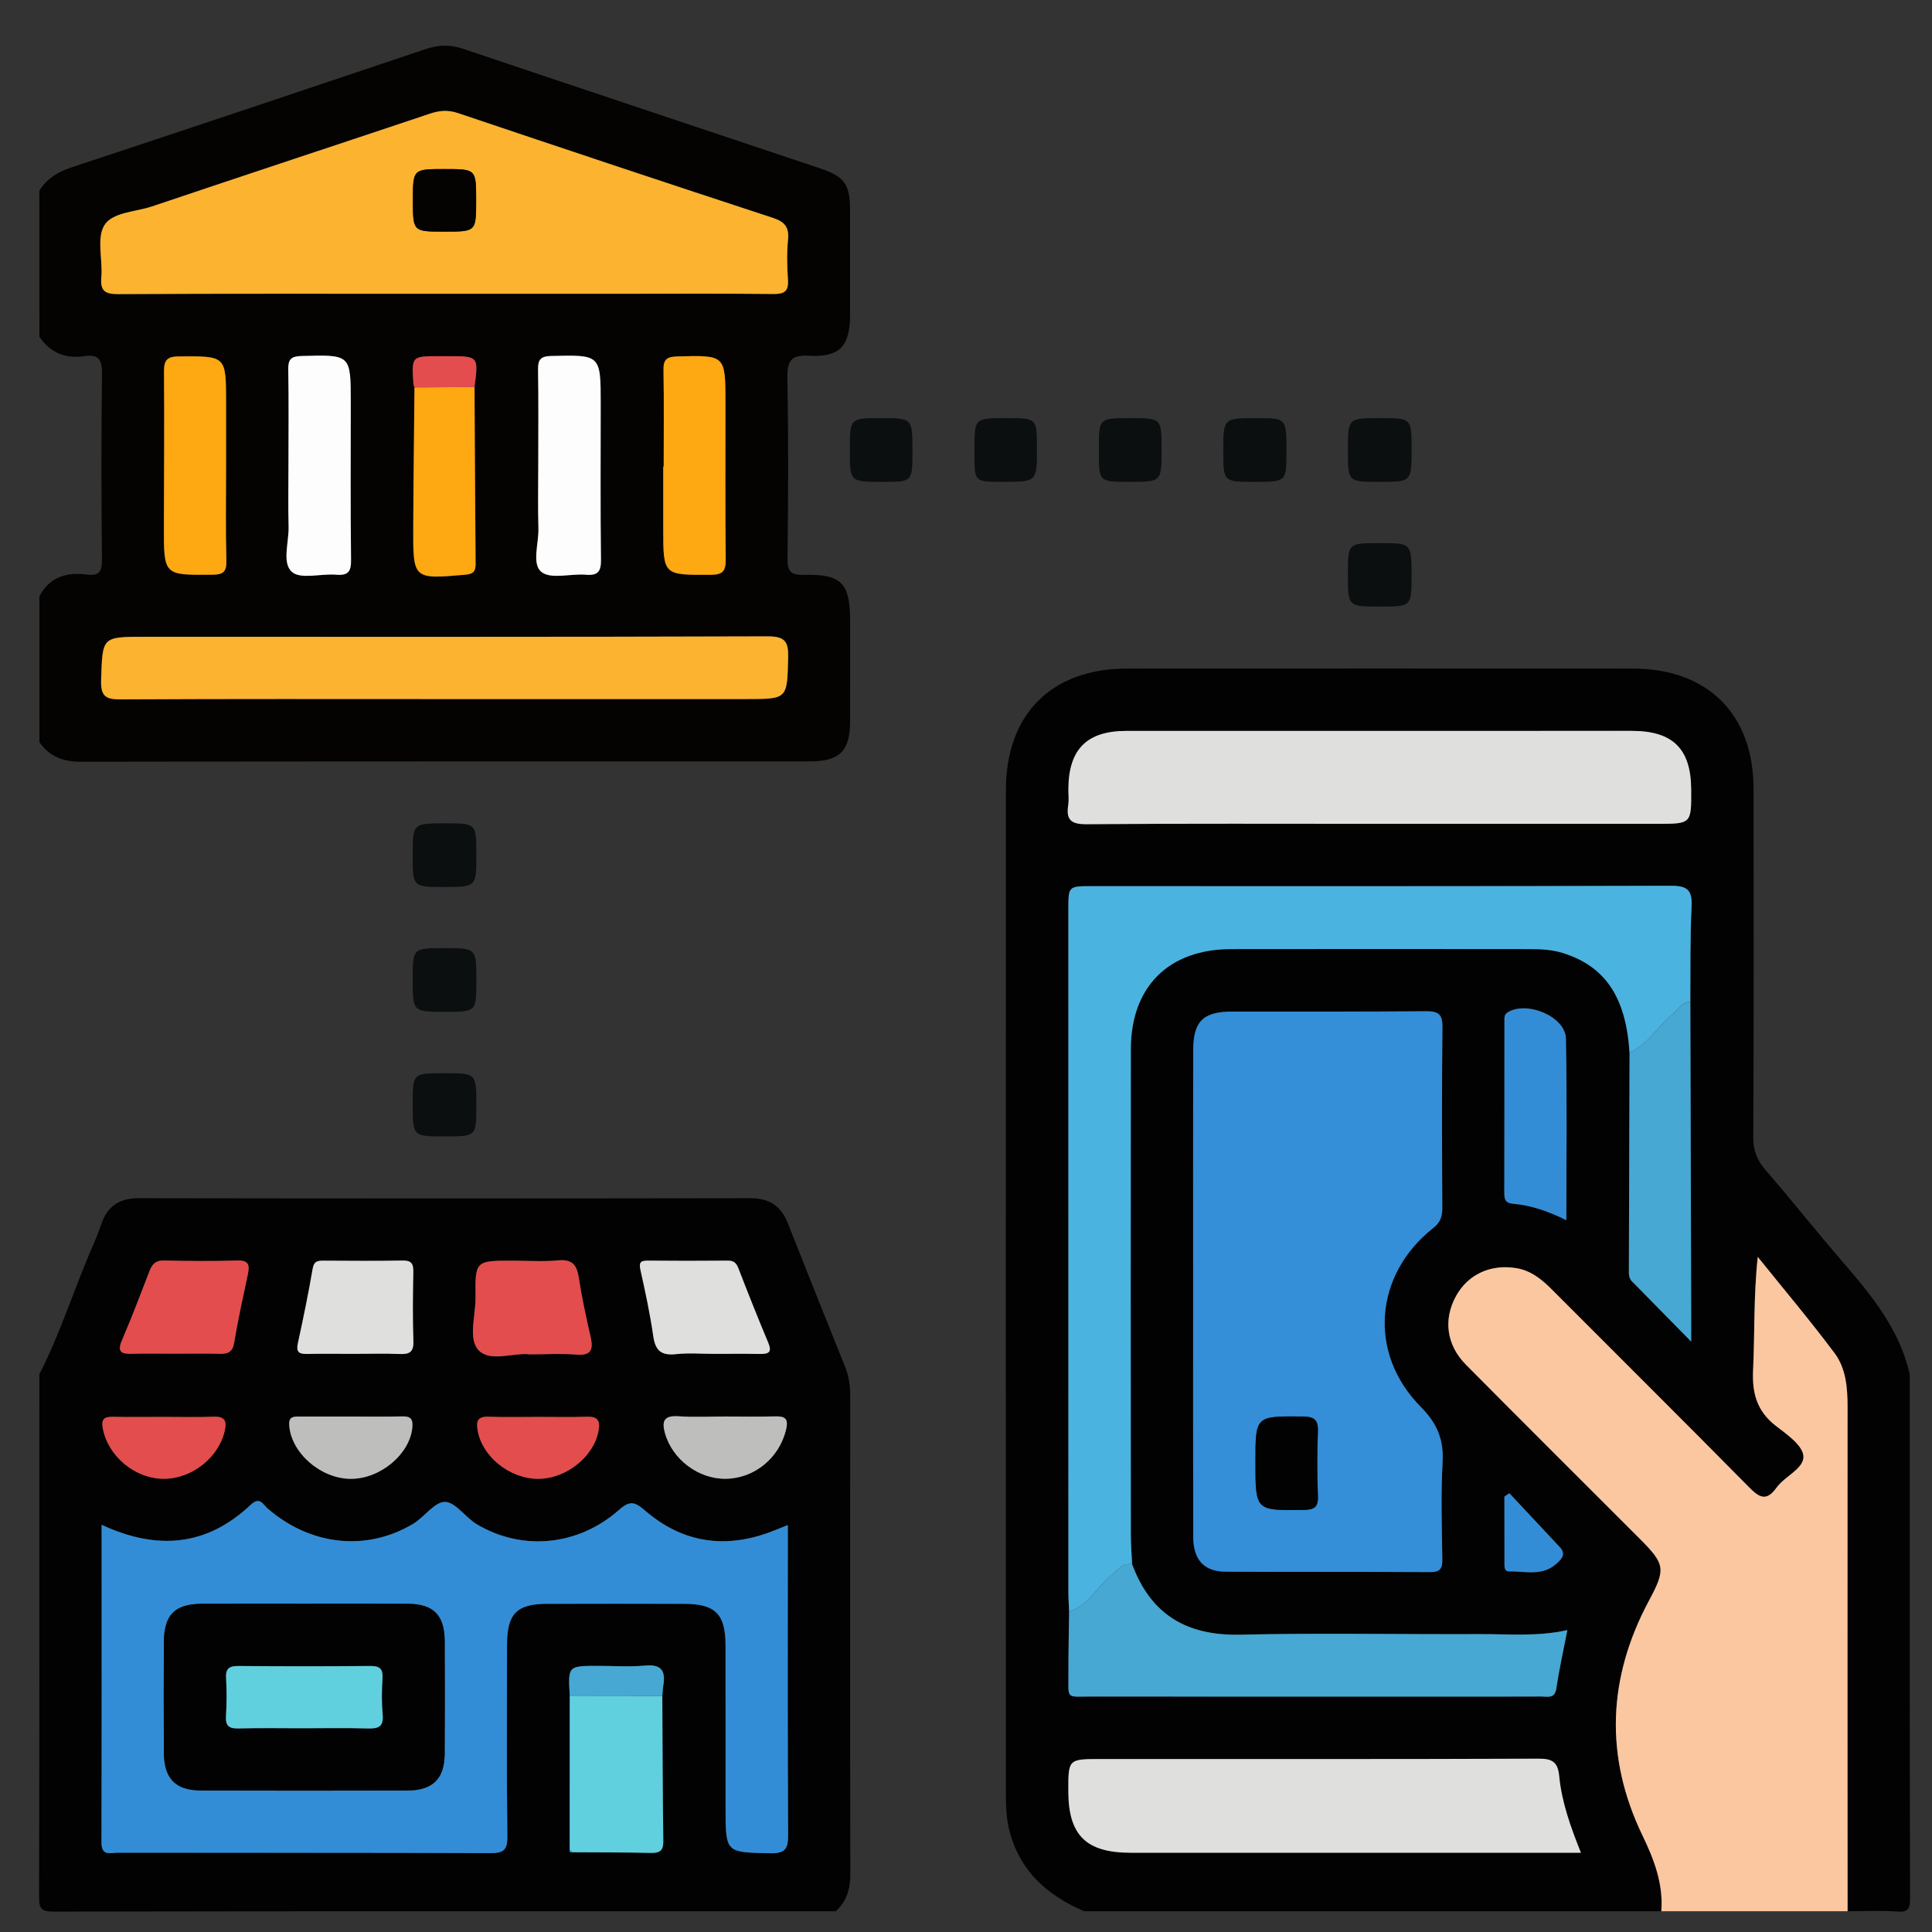 <?xml version="1.0" encoding="UTF-8"?>
<svg xmlns="http://www.w3.org/2000/svg" xmlns:xlink="http://www.w3.org/1999/xlink" version="1.1" id="Layer_1" x="0px" y="0px" width="95px" height="95px" viewBox="0 0 95 95" xml:space="preserve">
<rect x="0" y="0" width="95" height="95" fill="#333333" stroke="none"/>
<path fill-rule="evenodd" clip-rule="evenodd" fill="#020203" d="M53.309,93.979c-1.781-0.767-3.13-1.934-3.655-3.887  c-0.176-0.646-0.193-1.3-0.193-1.956c-0.003-16.428-0.005-32.854,0.001-49.28c0-3.739,2.239-5.98,5.96-5.982  c8.288-0.004,16.575-0.004,24.863,0c3.682,0.002,5.934,2.237,5.94,5.902c0.007,5.714,0.012,11.429-0.012,17.144  c-0.004,0.648,0.18,1.126,0.598,1.608c1.311,1.517,2.556,3.087,3.866,4.603c1.405,1.625,2.738,3.279,3.229,5.442  c0,8.593-0.007,17.185,0.015,25.776c0.001,0.536-0.104,0.683-0.645,0.645c-0.806-0.058-1.617-0.016-2.425-0.016  c-0.002-8.259-0.008-16.52-0.001-24.778c0-0.948-0.072-1.904-0.636-2.659c-1.209-1.618-2.515-3.163-3.78-4.738  c-0.208,1.912-0.146,3.752-0.23,5.585c-0.053,1.131,0.199,2.011,1.117,2.723c0.537,0.417,1.308,0.941,1.357,1.475  c0.057,0.619-0.91,0.991-1.319,1.562c-0.505,0.703-0.851,0.492-1.364-0.029c-3.216-3.259-6.466-6.482-9.699-9.726  c-0.494-0.494-1.02-0.919-1.737-1.036c-1.259-0.208-2.377,0.307-2.962,1.372c-0.629,1.141-0.478,2.4,0.487,3.375  c2.844,2.871,5.709,5.717,8.564,8.576c1.242,1.242,1.262,1.487,0.435,3.03c-2.029,3.785-2.188,7.663-0.325,11.527  c0.588,1.22,1.033,2.391,0.934,3.742C72.229,93.979,62.771,93.979,53.309,93.979z M52.571,79.251  c-0.012,0.986-0.039,1.975-0.033,2.96c0.007,1.394-0.173,1.208,1.166,1.21c5.777,0.008,11.555,0.003,17.332,0.003  c1.587,0,3.175,0.005,4.761-0.004c0.3-0.001,0.654,0.125,0.731-0.4c0.139-0.937,0.348-1.861,0.542-2.867  c-1.457,0.331-2.889,0.192-4.313,0.199c-3.922,0.017-7.846-0.063-11.766,0.028c-2.64,0.062-4.411-0.989-5.324-3.47  c-0.021-0.479-0.062-0.958-0.062-1.436c-0.005-7.962-0.01-15.923,0-23.886c0.003-3.064,1.854-4.913,4.923-4.92  c4.877-0.011,9.757-0.004,14.637,0c0.566,0,1.13,0.019,1.685,0.193c2.086,0.655,3.104,2.168,3.278,4.902  c-0.012,3.553-0.022,7.104-0.033,10.658c-0.001,0.208-0.014,0.417,0.152,0.585c0.911,0.924,1.82,1.851,2.912,2.961  c0-0.589,0-0.904,0-1.222c-0.014-5.165-0.028-10.33-0.042-15.493c0.014-1.556-0.018-3.112,0.062-4.663  c0.041-0.825-0.205-1.036-1.029-1.033c-9.483,0.03-18.964,0.019-28.447,0.019c-1.169,0-1.169,0-1.169,1.132  c0,11.187,0,22.374,0.001,33.562C52.534,78.595,52.56,78.924,52.571,79.251z M58.669,63.531c0,4.011-0.006,8.021,0.004,12.029  c0.003,1.138,0.528,1.719,1.599,1.724c3.352,0.02,6.704-0.001,10.055,0.02c0.491,0.002,0.6-0.176,0.594-0.626  c-0.022-1.585-0.075-3.175,0.013-4.756c0.065-1.128-0.261-1.925-1.075-2.745c-2.602-2.628-2.293-6.498,0.616-8.794  c0.356-0.281,0.446-0.569,0.445-0.984c-0.014-2.964-0.026-5.927,0.007-8.888c0.007-0.646-0.199-0.791-0.809-0.785  c-3.173,0.028-6.344,0.01-9.517,0.016c-1.453,0.002-1.929,0.482-1.93,1.94C58.666,55.631,58.668,59.58,58.669,63.531z   M67.785,40.509c4.576,0,9.15,0,13.726,0c1.658,0,1.658,0,1.647-1.695c-0.012-1.991-0.9-2.874-2.912-2.875  c-8.283-0.002-16.567-0.003-24.852,0.001c-1.949,0-2.842,0.895-2.861,2.837c-0.002,0.27,0.033,0.543-0.007,0.807  c-0.113,0.73,0.139,0.95,0.904,0.944C58.216,40.489,63,40.509,67.785,40.509z M77.737,91.104c-0.508-1.27-0.944-2.482-1.067-3.76  c-0.065-0.691-0.329-0.868-1.006-0.865c-7.181,0.026-14.36,0.017-21.539,0.017c-1.599,0-1.599,0-1.593,1.596  c0.008,2.154,0.88,3.012,3.066,3.012c7.061,0.001,14.12,0.001,21.182,0.001C77.07,91.104,77.363,91.104,77.737,91.104z M77.02,60  c0-3.041,0.039-5.985-0.021-8.929c-0.021-1.078-1.905-1.873-2.858-1.295c-0.192,0.116-0.163,0.299-0.164,0.469  c-0.003,2.807,0.001,5.612-0.006,8.42c0,0.309,0.053,0.493,0.422,0.524C75.286,59.265,76.127,59.556,77.02,60z M74.22,73.427  c-0.082,0.053-0.164,0.107-0.246,0.161c0,1.092,0,2.185,0.003,3.276c0,0.176-0.014,0.408,0.231,0.403  c0.788-0.01,1.631,0.248,2.315-0.37c0.239-0.216,0.514-0.463,0.174-0.823C75.87,75.193,75.045,74.31,74.22,73.427z"></path>
<path fill-rule="evenodd" clip-rule="evenodd" fill="#020202" d="M1.936,67.573c1.059-2.064,1.736-4.287,2.666-6.404  c0.144-0.326,0.272-0.662,0.389-0.999c0.303-0.874,0.888-1.252,1.832-1.252c10.024,0.017,20.047,0.017,30.071,0  c0.944-0.002,1.512,0.387,1.848,1.238c0.929,2.359,1.873,4.712,2.817,7.063c0.182,0.453,0.248,0.913,0.247,1.4  c-0.006,7.839-0.011,15.679,0.007,23.519c0.002,0.735-0.174,1.345-0.716,1.841c-12.813,0-25.627-0.006-38.44,0.018  c-0.616,0-0.738-0.121-0.736-0.736C1.944,84.698,1.936,76.136,1.936,67.573z M28.013,90.929c-0.026,0.122,0.024,0.168,0.144,0.149  c1.279,0.008,2.558,0.002,3.836,0.033c0.444,0.011,0.631-0.099,0.624-0.588c-0.034-2.379-0.036-4.757-0.049-7.136  c0.017-0.178,0.023-0.355,0.052-0.53c0.114-0.708-0.109-1.031-0.895-0.958c-0.768,0.071-1.547,0.015-2.321,0.015  c-1.476,0-1.476,0-1.387,1.467C28.015,85.897,28.014,88.414,28.013,90.929z M4.997,74.977c0,5.276,0.007,10.451-0.009,15.626  C4.985,91.284,5.439,91.1,5.782,91.1c6.104,0.007,12.209-0.005,18.313,0.02c0.653,0.003,0.859-0.135,0.851-0.826  c-0.041-3.142-0.02-6.283-0.017-9.426c0.001-1.514,0.477-2.004,1.964-2.006c2.244-0.005,4.489-0.005,6.733,0  c1.547,0.002,2.046,0.494,2.048,2.032c0.005,2.663,0.002,5.326,0.002,7.99c0,2.236,0,2.199,2.212,2.242  c0.753,0.015,0.867-0.252,0.863-0.917c-0.025-4.787-0.014-9.574-0.014-14.362c0-0.257,0-0.514,0-0.857  c-0.372,0.147-0.642,0.262-0.917,0.362c-2.245,0.819-4.307,0.48-6.11-1.081c-0.499-0.433-0.746-0.495-1.277-0.025  c-2.006,1.775-4.766,2.033-6.993,0.701c-0.557-0.332-1.039-1.09-1.562-1.096c-0.514-0.006-1.007,0.744-1.562,1.076  c-2.295,1.376-5.05,1.071-7.154-0.748c-0.24-0.209-0.387-0.61-0.84-0.183C10.182,76.017,7.754,76.258,4.997,74.977z M26.042,66.596  c0.861,0,1.581-0.049,2.29,0.013c0.759,0.065,0.849-0.262,0.707-0.89c-0.219-0.956-0.43-1.918-0.576-2.888  c-0.096-0.637-0.328-0.923-1.022-0.855c-0.738,0.069-1.489,0.015-2.234,0.015c-1.829,0-1.844,0.001-1.823,1.8  c0.01,0.889-0.375,2.038,0.146,2.598C24.103,67.001,25.279,66.494,26.042,66.596z M17.411,66.572c0.747,0,1.493-0.024,2.238,0.008  c0.477,0.021,0.697-0.087,0.679-0.628c-0.039-1.132-0.027-2.268-0.003-3.401c0.009-0.414-0.096-0.577-0.542-0.567  c-1.283,0.026-2.566,0.012-3.85,0.007c-0.283,0-0.489,0.002-0.556,0.387c-0.213,1.232-0.464,2.459-0.731,3.681  c-0.091,0.42,0.054,0.524,0.439,0.519C15.859,66.562,16.635,66.571,17.411,66.572z M35.114,66.572c0.748,0,1.496-0.011,2.244,0.005  c0.427,0.008,0.621-0.072,0.417-0.557c-0.509-1.21-0.992-2.43-1.466-3.653c-0.1-0.26-0.224-0.382-0.511-0.38  c-1.316,0.012-2.632,0.014-3.948,0c-0.375-0.003-0.436,0.111-0.355,0.474c0.24,1.077,0.473,2.16,0.63,3.252  c0.102,0.706,0.401,0.95,1.107,0.874C33.852,66.52,34.486,66.572,35.114,66.572z M8.544,66.563c0.749,0,1.497-0.015,2.244,0.006  c0.415,0.012,0.649-0.078,0.728-0.553c0.187-1.119,0.431-2.228,0.668-3.339c0.098-0.456,0.063-0.716-0.527-0.696  c-1.195,0.038-2.394,0.029-3.59,0c-0.409-0.01-0.581,0.173-0.713,0.514c-0.441,1.143-0.877,2.287-1.359,3.413  c-0.245,0.571-0.026,0.675,0.485,0.66C7.167,66.548,7.856,66.563,8.544,66.563z M35.679,69.652c-0.775,0-1.552,0.04-2.323-0.012  c-0.687-0.044-0.831,0.215-0.66,0.829c0.359,1.29,1.646,2.268,3,2.246c1.421-0.023,2.624-1.04,2.954-2.411  c0.137-0.571-0.063-0.672-0.56-0.658C37.288,69.67,36.483,69.652,35.679,69.652z M26.509,69.671c-0.834,0-1.67,0.021-2.504-0.008  c-0.521-0.017-0.592,0.224-0.521,0.662c0.209,1.285,1.568,2.389,2.97,2.392c1.4,0.002,2.76-1.105,2.98-2.381  c0.092-0.534-0.091-0.691-0.602-0.673C28.059,69.692,27.283,69.671,26.509,69.671z M8.066,69.671c-0.835,0-1.67,0.012-2.505-0.005  c-0.412-0.007-0.596,0.089-0.507,0.565c0.256,1.369,1.573,2.481,3,2.484c1.391,0.001,2.708-1.056,3-2.374  c0.115-0.52-0.042-0.7-0.573-0.68C9.677,69.694,8.871,69.671,8.066,69.671z M17.292,69.654c-0.863,0-1.727-0.002-2.59,0  c-0.286,0-0.508,0.007-0.481,0.427c0.088,1.353,1.551,2.641,3.042,2.637c1.465-0.004,2.911-1.242,3.015-2.55  c0.032-0.4-0.099-0.528-0.485-0.521C18.959,69.666,18.125,69.654,17.292,69.654z"></path>
<path fill-rule="evenodd" clip-rule="evenodd" fill="#040302" d="M1.936,9.375C2.313,8.767,2.862,8.445,3.545,8.22  c5.804-1.917,11.6-3.859,17.393-5.809c0.623-0.21,1.201-0.225,1.829-0.013c5.852,1.97,11.709,3.92,17.563,5.882  c1.193,0.4,1.466,0.787,1.469,2.024c0.004,1.735,0.004,3.471,0.001,5.207c-0.004,1.489-0.508,2.065-1.98,1.981  c-0.942-0.053-1.121,0.253-1.103,1.131c0.058,2.932,0.041,5.865,0.007,8.797c-0.008,0.639,0.104,0.867,0.811,0.848  c1.848-0.049,2.266,0.41,2.267,2.256c0,1.646,0.003,3.292-0.001,4.938c-0.003,1.472-0.51,1.978-2.005,1.978  c-11.94,0.003-23.88-0.006-35.819,0.017c-0.881,0.001-1.539-0.256-2.038-0.959c0-2.395,0-4.79,0-7.185  c0.509-0.95,1.347-1.192,2.338-1.06c0.584,0.077,0.742-0.133,0.736-0.722c-0.031-3.045-0.035-6.091,0.001-9.137  c0.008-0.682-0.139-0.99-0.869-0.881c-0.919,0.136-1.674-0.165-2.207-0.953C1.936,14.165,1.936,11.77,1.936,9.375z M23.333,19.032  c0.198-1.518,0.198-1.518-1.306-1.518c-0.147,0-0.296,0-0.444,0c-1.346,0-1.347,0-1.254,1.364c0.004,0.057,0.034,0.112,0.052,0.168  c-0.021,2.297-0.051,4.594-0.061,6.892c-0.011,2.557-0.003,2.546,2.57,2.32c0.398-0.035,0.499-0.176,0.496-0.54  C23.361,24.823,23.349,21.927,23.333,19.032z M21.796,14.446c2.902,0,5.804,0,8.706,0c2.513,0,5.026-0.015,7.539,0.011  c0.546,0.005,0.744-0.149,0.706-0.706c-0.045-0.655-0.058-1.319,0.004-1.972c0.058-0.623-0.174-0.878-0.761-1.071  C32.829,9.018,27.676,7.3,22.53,5.565c-0.492-0.166-0.909-0.136-1.382,0.023C16.593,7.115,12.03,8.617,7.479,10.15  c-0.815,0.274-1.954,0.28-2.349,0.932c-0.388,0.64-0.073,1.682-0.146,2.542c-0.059,0.682,0.17,0.842,0.838,0.839  C11.146,14.434,16.472,14.446,21.796,14.446z M21.785,34.374c4.969,0,9.938,0,14.907,0c2.047,0,2.011-0.001,2.063-2.035  c0.02-0.789-0.152-1.051-1.009-1.048c-10.208,0.034-20.416,0.021-30.623,0.021c-2.13,0-2.08,0.002-2.151,2.129  c-0.028,0.851,0.275,0.953,1.008,0.949C11.248,34.36,16.516,34.374,21.785,34.374z M26.467,22.846c0,1.047-0.022,2.095,0.008,3.141  c0.021,0.738-0.34,1.748,0.152,2.139c0.465,0.369,1.435,0.071,2.176,0.133c0.597,0.05,0.755-0.152,0.748-0.742  c-0.032-2.543-0.013-5.086-0.013-7.629c0-2.461,0-2.443-2.435-2.385c-0.528,0.013-0.654,0.183-0.646,0.675  C26.483,19.734,26.467,21.29,26.467,22.846z M32.635,22.942c-0.008,0-0.016,0-0.024,0c0,1.015,0,2.03,0,3.046  c0,2.311,0,2.286,2.34,2.276c0.614-0.003,0.738-0.207,0.732-0.769c-0.026-2.568-0.01-5.136-0.012-7.704  c-0.001-2.346-0.002-2.33-2.388-2.264c-0.509,0.015-0.667,0.161-0.659,0.667C32.653,19.777,32.635,21.359,32.635,22.942z   M14.184,22.846c0,1.018-0.021,2.036,0.006,3.053c0.021,0.767-0.338,1.787,0.166,2.225c0.433,0.376,1.429,0.073,2.17,0.135  c0.595,0.051,0.743-0.154,0.735-0.737c-0.032-2.574-0.014-5.148-0.014-7.722c0-2.378,0-2.362-2.425-2.295  c-0.518,0.014-0.659,0.169-0.649,0.672C14.203,19.733,14.184,21.29,14.184,22.846z M11.117,22.909c0-1.046,0.001-2.092,0-3.138  c-0.004-2.284-0.004-2.262-2.316-2.245c-0.603,0.004-0.742,0.195-0.737,0.769c0.023,2.54-0.002,5.081-0.005,7.621  c-0.003,2.382,0,2.365,2.362,2.345c0.534-0.004,0.726-0.116,0.71-0.688C11.09,26.018,11.117,24.463,11.117,22.909z"></path>
<path fill-rule="evenodd" clip-rule="evenodd" fill="#FBC7A1" d="M81.69,93.979c0.1-1.352-0.346-2.522-0.934-3.742  c-1.862-3.864-1.704-7.742,0.325-11.527c0.827-1.543,0.808-1.788-0.435-3.03c-2.855-2.859-5.721-5.705-8.564-8.576  c-0.965-0.975-1.116-2.234-0.487-3.375c0.585-1.065,1.703-1.58,2.962-1.372c0.718,0.117,1.243,0.542,1.737,1.036  c3.233,3.243,6.483,6.467,9.699,9.726c0.514,0.521,0.859,0.732,1.364,0.029c0.409-0.57,1.376-0.942,1.319-1.562  c-0.05-0.533-0.82-1.058-1.357-1.475c-0.918-0.712-1.17-1.592-1.117-2.723c0.085-1.833,0.022-3.673,0.23-5.585  c1.266,1.575,2.571,3.12,3.78,4.738c0.563,0.755,0.636,1.711,0.636,2.659c-0.007,8.259-0.001,16.52,0.001,24.778  C87.797,93.979,84.744,93.979,81.69,93.979z"></path>
<path fill-rule="evenodd" clip-rule="evenodd" fill="#0B0F0F" d="M21.869,49.753c-1.575,0-1.575,0-1.575-1.597  c0-1.535,0-1.535,1.553-1.535c1.577,0,1.577,0,1.577,1.602C23.423,49.753,23.423,49.753,21.869,49.753z"></path>
<path fill-rule="evenodd" clip-rule="evenodd" fill="#0B0F0F" d="M23.423,42.038c0,1.576,0,1.576-1.6,1.576  c-1.53,0-1.53,0-1.53-1.555c0-1.574,0-1.574,1.599-1.574C23.423,40.485,23.423,40.485,23.423,42.038z"></path>
<path fill-rule="evenodd" clip-rule="evenodd" fill="#0B0F0F" d="M67.854,20.56c1.555,0,1.555,0,1.555,1.533  c0,1.601,0,1.601-1.577,1.601c-1.553,0-1.553,0-1.553-1.534C66.278,20.56,66.278,20.56,67.854,20.56z"></path>
<path fill-rule="evenodd" clip-rule="evenodd" fill="#0B0F0F" d="M69.408,28.299c0,1.527,0,1.527-1.555,1.527  c-1.575,0-1.575,0-1.575-1.592c0-1.527,0-1.527,1.552-1.527C69.408,26.707,69.408,26.707,69.408,28.299z"></path>
<path fill-rule="evenodd" clip-rule="evenodd" fill="#0B0F0F" d="M23.423,54.36c0,1.519,0,1.519-1.556,1.519  c-1.574,0-1.574,0-1.574-1.589c0-1.517,0-1.517,1.554-1.517C23.423,52.773,23.423,52.773,23.423,54.36z"></path>
<path fill-rule="evenodd" clip-rule="evenodd" fill="#0B0F0F" d="M63.257,22.175c0,1.52,0,1.52-1.554,1.52  c-1.552,0-1.552,0-1.552-1.526c0-1.608,0-1.608,1.649-1.608C63.257,20.56,63.257,20.56,63.257,22.175z"></path>
<path fill-rule="evenodd" clip-rule="evenodd" fill="#0B0F0F" d="M55.579,20.56c1.538,0,1.538,0,1.538,1.55  c0,1.584,0,1.584-1.594,1.584c-1.491,0-1.491,0-1.491-1.506c0-0.03,0-0.06,0-0.09C54.032,20.56,54.032,20.56,55.579,20.56z"></path>
<path fill-rule="evenodd" clip-rule="evenodd" fill="#0B0F0F" d="M49.471,20.56c1.517,0,1.517,0,1.517,1.476  c0,1.658,0,1.658-1.694,1.658c-1.377,0-1.377,0-1.377-1.342c0-0.09,0-0.18,0-0.27C47.916,20.56,47.916,20.56,49.471,20.56z"></path>
<path fill-rule="evenodd" clip-rule="evenodd" fill="#0B0F0F" d="M44.867,22.178c0,1.517,0,1.517-1.477,1.517  c-1.601,0-1.601,0-1.601-1.574c0-1.561,0-1.561,1.523-1.561C44.867,20.56,44.867,20.56,44.867,22.178z"></path>
<path fill-rule="evenodd" clip-rule="evenodd" fill="#348ED8" d="M58.669,63.531c-0.001-3.951-0.003-7.9,0.002-11.85  c0.001-1.458,0.477-1.938,1.93-1.94c3.173-0.006,6.344,0.013,9.517-0.016c0.609-0.006,0.815,0.14,0.809,0.785  c-0.033,2.961-0.021,5.924-0.007,8.888c0.001,0.415-0.089,0.703-0.445,0.984c-2.909,2.296-3.218,6.166-0.616,8.794  c0.814,0.82,1.141,1.617,1.075,2.745c-0.088,1.581-0.035,3.171-0.013,4.756c0.006,0.45-0.103,0.628-0.594,0.626  c-3.351-0.021-6.703,0-10.055-0.02c-1.07-0.005-1.596-0.586-1.599-1.724C58.663,71.552,58.669,67.542,58.669,63.531z M61.732,71.89  c0,2.404,0,2.387,2.359,2.355c0.536-0.007,0.737-0.129,0.712-0.698c-0.044-1.045-0.044-2.095-0.001-3.141  c0.026-0.597-0.178-0.751-0.761-0.755C61.732,69.633,61.732,69.613,61.732,71.89z"></path>
<path fill-rule="evenodd" clip-rule="evenodd" fill="#4BB3E0" d="M80.128,51.763c-0.175-2.733-1.192-4.247-3.278-4.902  c-0.555-0.174-1.118-0.193-1.685-0.193c-4.88-0.003-9.76-0.01-14.637,0c-3.068,0.007-4.92,1.856-4.923,4.92  c-0.01,7.963-0.005,15.924,0,23.886c0,0.478,0.041,0.956,0.062,1.436c-0.488-0.067-0.727,0.307-1.044,0.568  c-0.697,0.573-1.125,1.464-2.052,1.772c-0.012-0.327-0.037-0.656-0.037-0.982c-0.001-11.188-0.001-22.375-0.001-33.562  c0-1.132,0-1.132,1.169-1.132c9.483,0,18.964,0.011,28.447-0.019c0.824-0.003,1.07,0.208,1.029,1.033  c-0.079,1.551-0.048,3.107-0.062,4.663c-0.44,0.023-0.619,0.413-0.907,0.649C81.49,50.493,81.019,51.362,80.128,51.763z"></path>
<path fill-rule="evenodd" clip-rule="evenodd" fill="#DFDFDD" d="M67.785,40.509c-4.785,0-9.569-0.02-14.354,0.019  c-0.766,0.006-1.018-0.214-0.904-0.944c0.04-0.263,0.005-0.537,0.007-0.807c0.02-1.943,0.912-2.837,2.861-2.837  c8.284-0.004,16.568-0.003,24.852-0.001c2.012,0.001,2.9,0.884,2.912,2.875c0.011,1.695,0.011,1.695-1.647,1.695  C76.936,40.509,72.361,40.509,67.785,40.509z"></path>
<path fill-rule="evenodd" clip-rule="evenodd" fill="#DFDFDD" d="M77.737,91.104c-0.374,0-0.667,0-0.957,0  c-7.062,0-14.121,0-21.182-0.001c-2.187,0-3.059-0.857-3.066-3.012c-0.006-1.596-0.006-1.596,1.593-1.596  c7.179,0,14.358,0.01,21.539-0.017c0.677-0.003,0.94,0.174,1.006,0.865C76.793,88.622,77.229,89.835,77.737,91.104z"></path>
<path fill-rule="evenodd" clip-rule="evenodd" fill="#46A8D3" d="M52.571,79.251c0.927-0.309,1.354-1.199,2.052-1.772  c0.317-0.262,0.556-0.636,1.044-0.568c0.913,2.48,2.685,3.531,5.324,3.47c3.92-0.091,7.844-0.012,11.766-0.028  c1.425-0.007,2.856,0.132,4.313-0.199c-0.194,1.006-0.403,1.931-0.542,2.867c-0.077,0.525-0.432,0.399-0.731,0.4  c-1.586,0.009-3.174,0.004-4.761,0.004c-5.777,0-11.555,0.005-17.332-0.003c-1.339-0.002-1.159,0.184-1.166-1.21  C52.532,81.226,52.56,80.237,52.571,79.251z"></path>
<path fill-rule="evenodd" clip-rule="evenodd" fill="#46A8D3" d="M80.128,51.763c0.891-0.4,1.362-1.27,2.082-1.861  c0.288-0.236,0.467-0.626,0.907-0.649c0.014,5.163,0.028,10.328,0.042,15.493c0,0.317,0,0.633,0,1.222  c-1.092-1.11-2.001-2.037-2.912-2.961c-0.166-0.168-0.153-0.377-0.152-0.585C80.105,58.867,80.116,55.315,80.128,51.763z"></path>
<path fill-rule="evenodd" clip-rule="evenodd" fill="#338DD6" d="M77.02,60c-0.893-0.444-1.733-0.735-2.628-0.811  c-0.369-0.031-0.422-0.216-0.422-0.524c0.007-2.808,0.003-5.613,0.006-8.42c0.001-0.17-0.028-0.353,0.164-0.469  c0.953-0.578,2.837,0.217,2.858,1.295C77.059,54.015,77.02,56.959,77.02,60z"></path>
<path fill-rule="evenodd" clip-rule="evenodd" fill="#338DD6" d="M74.22,73.427c0.825,0.883,1.65,1.767,2.478,2.647  c0.34,0.36,0.065,0.607-0.174,0.823c-0.685,0.618-1.527,0.36-2.315,0.37c-0.245,0.005-0.231-0.228-0.231-0.403  c-0.003-1.092-0.003-2.185-0.003-3.276C74.056,73.534,74.138,73.479,74.22,73.427z"></path>
<path fill-rule="evenodd" clip-rule="evenodd" fill="#338DD6" d="M4.997,74.977c2.758,1.281,5.186,1.04,7.327-0.98  c0.454-0.428,0.6-0.026,0.84,0.183c2.104,1.819,4.859,2.124,7.154,0.748c0.555-0.332,1.047-1.082,1.562-1.076  c0.522,0.006,1.004,0.764,1.562,1.096c2.228,1.332,4.987,1.074,6.993-0.701c0.531-0.47,0.778-0.407,1.277,0.025  c1.803,1.562,3.866,1.9,6.11,1.081c0.275-0.101,0.544-0.215,0.917-0.362c0,0.344,0,0.601,0,0.857c0,4.788-0.012,9.575,0.014,14.362  c0.003,0.665-0.11,0.932-0.863,0.917c-2.212-0.043-2.212-0.006-2.212-2.242c0-2.664,0.003-5.327-0.002-7.99  c-0.002-1.538-0.501-2.03-2.048-2.032c-2.244-0.005-4.489-0.005-6.733,0c-1.487,0.002-1.962,0.492-1.964,2.006  c-0.003,3.143-0.024,6.284,0.017,9.426c0.009,0.691-0.198,0.829-0.851,0.826c-6.104-0.024-12.209-0.013-18.313-0.02  c-0.343,0-0.797,0.185-0.794-0.497C5.004,85.428,4.997,80.253,4.997,74.977z M15.051,78.859c-1.703,0-3.407-0.006-5.11,0.002  c-1.354,0.007-1.877,0.54-1.883,1.915c-0.007,1.793-0.008,3.586,0,5.379c0.007,1.306,0.564,1.883,1.842,1.887  c3.377,0.01,6.754,0.01,10.131,0c1.246-0.004,1.824-0.574,1.833-1.802c0.013-1.853,0.012-3.704,0.001-5.558  c-0.008-1.26-0.552-1.812-1.794-1.819C18.398,78.852,16.725,78.859,15.051,78.859z"></path>
<path fill-rule="evenodd" clip-rule="evenodd" fill="#60D0DF" d="M32.567,83.388c0.013,2.379,0.015,4.757,0.049,7.136  c0.007,0.489-0.18,0.599-0.624,0.588c-1.278-0.031-2.557-0.025-3.836-0.033c-0.048-0.051-0.096-0.099-0.144-0.149  c0.001-2.515,0.002-5.031,0.003-7.548C29.534,83.383,31.05,83.386,32.567,83.388z"></path>
<path fill-rule="evenodd" clip-rule="evenodd" fill="#E34D4D" d="M26.042,66.596c-0.762-0.102-1.939,0.405-2.513-0.208  c-0.522-0.56-0.136-1.709-0.146-2.598c-0.021-1.799-0.006-1.8,1.823-1.8c0.745,0,1.496,0.055,2.234-0.015  c0.694-0.067,0.926,0.219,1.022,0.855c0.146,0.97,0.357,1.932,0.576,2.888c0.143,0.628,0.052,0.955-0.707,0.89  C27.622,66.547,26.902,66.596,26.042,66.596z"></path>
<path fill-rule="evenodd" clip-rule="evenodd" fill="#DFDFDD" d="M17.411,66.572c-0.775-0.001-1.551-0.011-2.327,0.004  c-0.385,0.006-0.53-0.099-0.439-0.519c0.267-1.222,0.518-2.448,0.731-3.681c0.067-0.385,0.273-0.387,0.556-0.387  c1.284,0.005,2.567,0.02,3.85-0.007c0.447-0.01,0.551,0.153,0.542,0.567c-0.024,1.134-0.035,2.27,0.003,3.401  c0.019,0.541-0.202,0.648-0.679,0.628C18.904,66.548,18.157,66.572,17.411,66.572z"></path>
<path fill-rule="evenodd" clip-rule="evenodd" fill="#DFDFDD" d="M35.114,66.572c-0.627,0-1.262-0.053-1.882,0.015  c-0.707,0.076-1.006-0.168-1.107-0.874c-0.157-1.092-0.39-2.175-0.63-3.252c-0.081-0.362-0.02-0.477,0.355-0.474  c1.315,0.014,2.632,0.012,3.948,0c0.287-0.002,0.411,0.12,0.511,0.38c0.474,1.224,0.957,2.443,1.466,3.653  c0.204,0.484,0.01,0.564-0.417,0.557C36.61,66.562,35.862,66.572,35.114,66.572z"></path>
<path fill-rule="evenodd" clip-rule="evenodd" fill="#E34D4D" d="M8.544,66.563c-0.688,0-1.376-0.015-2.064,0.005  c-0.511,0.015-0.729-0.089-0.485-0.66c0.482-1.126,0.918-2.271,1.359-3.413c0.132-0.341,0.304-0.523,0.713-0.514  c1.197,0.029,2.395,0.038,3.59,0c0.59-0.02,0.625,0.24,0.527,0.696c-0.237,1.111-0.481,2.22-0.668,3.339  c-0.079,0.475-0.313,0.564-0.728,0.553C10.041,66.548,9.292,66.563,8.544,66.563z"></path>
<path fill-rule="evenodd" clip-rule="evenodd" fill="#BEBEBC" d="M35.679,69.652c0.804,0,1.609,0.018,2.412-0.006  c0.497-0.014,0.697,0.087,0.56,0.658c-0.33,1.371-1.533,2.388-2.954,2.411c-1.354,0.021-2.642-0.956-3-2.246  c-0.171-0.614-0.027-0.873,0.66-0.829C34.127,69.692,34.904,69.652,35.679,69.652z"></path>
<path fill-rule="evenodd" clip-rule="evenodd" fill="#E34D4D" d="M26.509,69.671c0.774,0,1.55,0.021,2.324-0.008  c0.511-0.019,0.694,0.139,0.602,0.673c-0.22,1.275-1.58,2.383-2.98,2.381c-1.402-0.003-2.761-1.106-2.97-2.392  c-0.071-0.438-0.001-0.679,0.521-0.662C24.839,69.692,25.674,69.671,26.509,69.671z"></path>
<path fill-rule="evenodd" clip-rule="evenodd" fill="#E34D4D" d="M8.066,69.671c0.805,0,1.611,0.023,2.415-0.009  c0.531-0.021,0.688,0.16,0.573,0.68c-0.292,1.318-1.608,2.375-3,2.374c-1.427-0.003-2.744-1.115-3-2.484  c-0.089-0.477,0.095-0.572,0.507-0.565C6.396,69.683,7.231,69.671,8.066,69.671z"></path>
<path fill-rule="evenodd" clip-rule="evenodd" fill="#BEBEBC" d="M17.292,69.654c0.833,0,1.667,0.012,2.501-0.007  c0.386-0.008,0.517,0.12,0.485,0.521c-0.104,1.308-1.55,2.546-3.015,2.55c-1.491,0.004-2.954-1.284-3.042-2.637  c-0.027-0.42,0.195-0.427,0.481-0.427C15.564,69.652,16.428,69.654,17.292,69.654z"></path>
<path fill-rule="evenodd" clip-rule="evenodd" fill="#46A8D3" d="M32.567,83.388c-1.517-0.002-3.034-0.005-4.551-0.007  c-0.089-1.467-0.089-1.467,1.387-1.467c0.774,0,1.553,0.057,2.321-0.015c0.786-0.073,1.009,0.25,0.895,0.958  C32.591,83.032,32.584,83.21,32.567,83.388z"></path>
<path fill-rule="evenodd" clip-rule="evenodd" fill="#46A8D3" d="M28.013,90.929c0.048,0.051,0.096,0.099,0.144,0.149  C28.037,91.097,27.987,91.051,28.013,90.929z"></path>
<path fill-rule="evenodd" clip-rule="evenodd" fill="#FCB330" d="M21.796,14.446c-5.325,0-10.65-0.013-15.975,0.016  c-0.668,0.003-0.897-0.157-0.838-0.839c0.073-0.859-0.241-1.902,0.146-2.542c0.395-0.651,1.534-0.657,2.349-0.932  c4.552-1.534,9.115-3.036,13.669-4.562c0.473-0.159,0.89-0.188,1.382-0.023c5.146,1.735,10.299,3.453,15.459,5.143  c0.587,0.193,0.819,0.448,0.761,1.071c-0.062,0.653-0.049,1.317-0.004,1.972c0.039,0.557-0.16,0.711-0.706,0.706  c-2.512-0.026-5.026-0.011-7.539-0.011C27.6,14.446,24.698,14.446,21.796,14.446z M21.862,8.313c-1.559,0-1.559,0-1.559,1.534  c0,1.543,0,1.543,1.552,1.543c1.558,0,1.558,0,1.558-1.536C23.413,8.313,23.413,8.313,21.862,8.313z"></path>
<path fill-rule="evenodd" clip-rule="evenodd" fill="#FCB330" d="M21.785,34.374c-5.269,0-10.537-0.014-15.805,0.016  c-0.733,0.004-1.036-0.098-1.008-0.949c0.071-2.127,0.021-2.129,2.151-2.129c10.207,0,20.415,0.013,30.623-0.021  c0.857-0.002,1.029,0.259,1.009,1.048c-0.051,2.034-0.016,2.035-2.063,2.035C31.723,34.374,26.753,34.374,21.785,34.374z"></path>
<path fill-rule="evenodd" clip-rule="evenodd" fill="#FDFDFD" d="M26.467,22.846c0-1.556,0.016-3.112-0.01-4.667  c-0.008-0.492,0.118-0.662,0.646-0.675c2.435-0.058,2.435-0.076,2.435,2.385c0,2.543-0.019,5.086,0.013,7.629  c0.007,0.589-0.15,0.792-0.748,0.742c-0.742-0.062-1.711,0.236-2.176-0.133c-0.493-0.392-0.131-1.401-0.152-2.139  C26.444,24.94,26.467,23.893,26.467,22.846z"></path>
<path fill-rule="evenodd" clip-rule="evenodd" fill="#FEA812" d="M32.635,22.942c0-1.583,0.018-3.165-0.01-4.747  c-0.009-0.506,0.149-0.653,0.659-0.667c2.385-0.066,2.387-0.082,2.388,2.264c0.002,2.568-0.014,5.136,0.012,7.704  c0.005,0.562-0.118,0.766-0.732,0.769c-2.34,0.01-2.34,0.035-2.34-2.276c0-1.016,0-2.031,0-3.046  C32.619,22.942,32.627,22.942,32.635,22.942z"></path>
<path fill-rule="evenodd" clip-rule="evenodd" fill="#FDFDFD" d="M14.184,22.846c0-1.557,0.019-3.113-0.01-4.669  c-0.01-0.503,0.131-0.658,0.649-0.672c2.425-0.067,2.425-0.083,2.425,2.295c0,2.574-0.018,5.148,0.014,7.722  c0.008,0.583-0.14,0.788-0.735,0.737c-0.741-0.063-1.737,0.241-2.17-0.135c-0.504-0.438-0.146-1.458-0.166-2.225  C14.164,24.882,14.184,23.864,14.184,22.846z"></path>
<path fill-rule="evenodd" clip-rule="evenodd" fill="#FEA812" d="M11.117,22.909c0,1.555-0.027,3.109,0.014,4.663  c0.015,0.572-0.176,0.685-0.71,0.688c-2.362,0.02-2.365,0.038-2.362-2.345c0.003-2.54,0.028-5.081,0.005-7.621  c-0.005-0.574,0.134-0.765,0.737-0.769c2.313-0.017,2.313-0.039,2.316,2.245C11.118,20.816,11.117,21.863,11.117,22.909z"></path>
<path fill-rule="evenodd" clip-rule="evenodd" fill="#FEA812" d="M23.333,19.032c0.017,2.896,0.028,5.791,0.053,8.687  c0.003,0.364-0.098,0.505-0.496,0.54c-2.574,0.226-2.581,0.237-2.57-2.32c0.01-2.298,0.04-4.595,0.061-6.891  C21.365,19.042,22.349,19.037,23.333,19.032z"></path>
<path fill-rule="evenodd" clip-rule="evenodd" fill="#E34D4D" d="M23.333,19.032c-0.984,0.005-1.968,0.01-2.952,0.016  c-0.018-0.057-0.048-0.112-0.052-0.169c-0.092-1.364-0.092-1.364,1.254-1.364c0.148,0,0.296,0,0.444,0  C23.53,17.514,23.53,17.514,23.333,19.032z"></path>
<path fill-rule="evenodd" clip-rule="evenodd" fill="#020202" d="M61.732,71.89c0-2.276,0-2.257,2.31-2.238  c0.583,0.004,0.787,0.158,0.761,0.755c-0.043,1.046-0.043,2.096,0.001,3.141c0.025,0.569-0.176,0.691-0.712,0.698  C61.732,74.276,61.732,74.294,61.732,71.89z"></path>
<path fill-rule="evenodd" clip-rule="evenodd" fill="#020202" d="M15.051,78.859c1.674,0,3.347-0.008,5.02,0.004  c1.243,0.008,1.787,0.56,1.794,1.819c0.011,1.854,0.012,3.705-0.001,5.558c-0.008,1.228-0.587,1.798-1.833,1.802  c-3.377,0.01-6.754,0.01-10.131,0c-1.278-0.004-1.835-0.581-1.842-1.887c-0.009-1.793-0.008-3.586,0-5.379  c0.005-1.375,0.529-1.908,1.883-1.915C11.645,78.854,13.348,78.859,15.051,78.859z M14.867,84.982c1.075,0,2.152-0.023,3.226,0.011  c0.517,0.015,0.777-0.084,0.724-0.677c-0.054-0.593-0.044-1.196-0.008-1.792c0.029-0.478-0.147-0.608-0.61-0.604  c-2.15,0.021-4.301,0.019-6.452,0.001c-0.439-0.002-0.661,0.088-0.63,0.589c0.038,0.625,0.033,1.255-0.005,1.881  c-0.03,0.485,0.163,0.612,0.62,0.601C12.776,84.965,13.822,84.981,14.867,84.982z"></path>
<path fill-rule="evenodd" clip-rule="evenodd" fill="#040302" d="M21.862,8.313c1.551,0,1.551,0,1.551,1.541  c0,1.536,0,1.536-1.558,1.536c-1.552,0-1.552,0-1.552-1.543C20.303,8.313,20.303,8.313,21.862,8.313z"></path>
<path fill-rule="evenodd" clip-rule="evenodd" fill="#60D0DF" d="M14.867,84.982c-1.045-0.001-2.091-0.018-3.136,0.009  c-0.457,0.012-0.649-0.115-0.62-0.601c0.038-0.626,0.043-1.256,0.005-1.881c-0.03-0.501,0.191-0.591,0.63-0.589  c2.151,0.018,4.301,0.02,6.452-0.001c0.463-0.004,0.639,0.127,0.61,0.604c-0.037,0.596-0.046,1.199,0.008,1.792  c0.053,0.593-0.208,0.691-0.724,0.677C17.019,84.959,15.942,84.982,14.867,84.982z"></path>
</svg>
